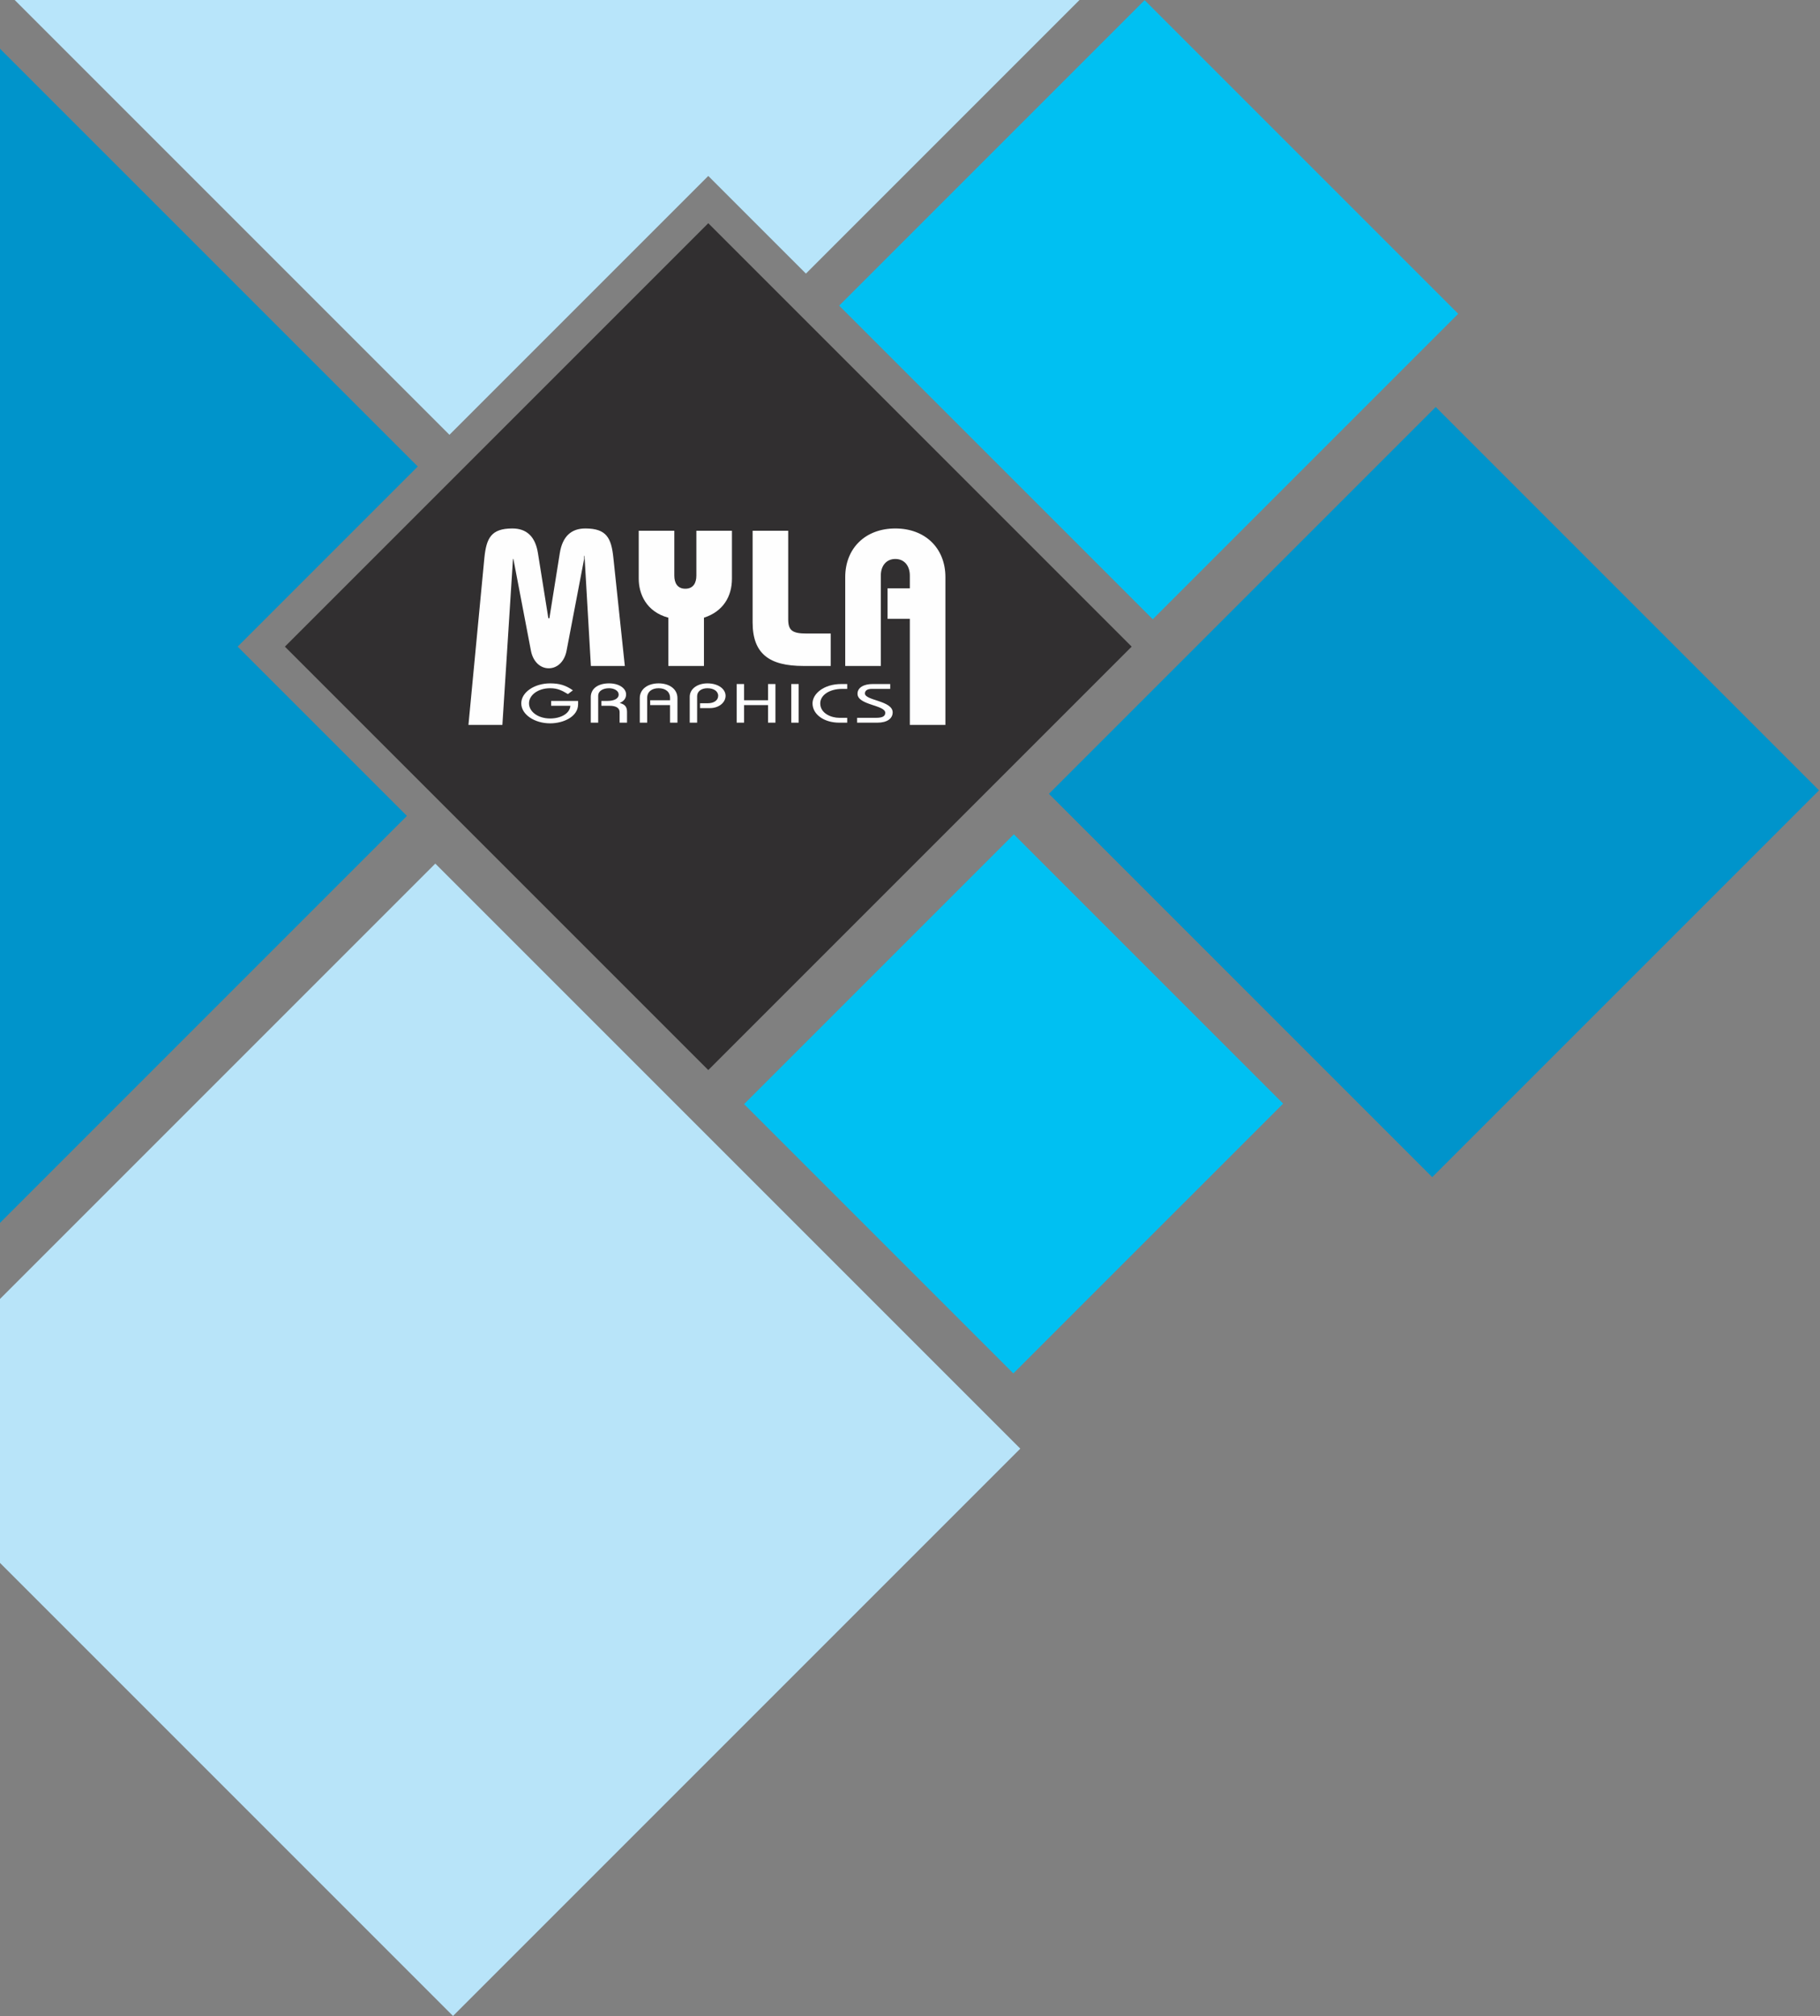 <svg width="446" height="494" viewBox="0 0 446 494" version="1.1" xmlns="http://www.w3.org/2000/svg"><rect x="0" y="0" width="446" height="494" fill="#808080" stroke="none"/><title>Group 2</title><g id="Symbols" stroke="none" stroke-width="1" fill="none" fill-rule="evenodd"><g id="myla-grid-blue"><g id="Group-2"><g id="Page-1"><path id="Fill-1" fill="#0094CB" d="M257.045 194.512l93.928 93.929 94.78-94.78-93.928-93.929z"/><path id="Fill-2" fill="#0094CB" d="M0 299.648l99.717-99.717-41.482-41.482 44.141-44.14L0 11.931z"/><path id="Fill-3" fill="#00C0F2" d="M205.643 74.888l76.85 76.851 74.85-74.85L280.492.038z"/><path id="Fill-4" fill="#00C0F2" d="M182.342 270.548l65.988 65.988 66.11-66.108-65.99-65.988z"/><path id="Fill-5" fill="#B8E5FA" d="M3.596 0L110.14 106.544l63.427-63.428 23.93 23.928L264.54 0z"/><path id="Fill-6" fill="#B8E4F9" d="M0 318.285v64.681l111.012 111.012 139.016-139.014L106.674 211.61z"/><path id="Fill-8" fill="#312F30" d="M173.568 54.696L69.815 158.45l103.753 103.753L277.321 158.45z"/><g id="Group-27" transform="translate(114 128.978)" fill="#FEFEFE"><path d="M25.176 41.095c-1.487-.866-2.472-1.434-4.365-1.434-2.994 0-5.176 1.692-5.176 3.707 0 2.016 2.182 3.708 5.176 3.708 2.569 0 4.829-1.177 4.964-3.112h-4.713v-1.191h6.606v.812c0 3.072-3.631 4.682-6.857 4.682-3.824 0-7.069-2.165-7.069-4.9 0-2.732 3.245-4.896 7.069-4.896 2.26 0 3.786.446 5.582 1.705l-1.217.919z" id="Fill-9"/><path d="M30.771 48.105v-6.252c0-2.125 1.816-3.383 4.481-3.383 2.491 0 4.172 1.232 4.172 2.694 0 .905-.444 1.636-1.565 2.11 1.16.325 1.797.812 1.797 2.191v2.64H37.84v-2.598c0-.934-.773-1.543-2.453-1.543H33.38v-1.19h1.43c1.602 0 2.8-.516 2.8-1.57 0-.934-1.12-1.543-2.357-1.543-1.564 0-2.665.731-2.665 1.826v6.617h-1.816z" id="Fill-11"/><path d="M42.78 48.105v-6.008c0-2.247 1.989-3.627 4.615-3.627 2.627 0 4.616 1.38 4.616 3.627v6.008h-1.815v-4.303H45.33V42.61h4.867v-.596c0-1.489-1.14-2.354-2.8-2.354-1.662 0-2.802.865-2.802 2.353v6.09H42.78z" id="Fill-13"/><path d="M55.02 48.105v-6.333c0-2.044 2.008-3.301 4.325-3.301 2.743 0 4.462 1.434 4.462 3.044 0 1.663-1.66 3.017-3.805 3.017H57.55v-1.19h1.931c1.43 0 2.511-.69 2.511-1.828 0-1.15-1.139-1.853-2.627-1.853-1.448 0-2.53.745-2.53 1.948v6.495H55.02z" id="Fill-15"/><path id="Fill-17" d="M66.525 48.105v-9.472h1.816v3.977h5.871v-3.977h1.816v9.471h-1.816v-4.303h-5.871v4.303z"/><path id="Fill-19" d="M79.904 48.105h1.815v-9.472h-1.815z"/><path d="M93.612 39.823h-1.236c-3.09 0-5.37 1.515-5.37 3.545 0 2.463 2.685 3.545 4.675 3.545h1.93v1.191h-1.93c-3.766 0-6.567-2.03-6.567-4.736 0-2.3 2.684-4.736 7.069-4.736h1.429v1.191z" id="Fill-21"/><path d="M96.04 46.913h4.636c1.602 0 2.259-.405 2.259-1.23 0-1.935-6.8-1.855-6.8-4.669 0-1.543 1.585-2.382 3.71-2.382h4.307v1.192h-4.558c-1.004 0-1.642.393-1.642 1.123 0 1.745 6.799 1.745 6.799 4.627 0 1.516-1.352 2.53-3.747 2.53H96.04v-1.19z" id="Fill-22"/><path d="M.796 48.645L4.7 7.705C5.192 2.877 6.35.514 11.56.514c3.405 0 5.611 1.891 6.266 6.055l2.55 15.948h.254L23.18 6.57c.66-4.164 2.855-6.056 6.27-6.056 5.21 0 6.36 2.364 6.861 7.19l2.807 26.504h-8.316l-1.56-26.975h-.099v.755l-4.309 22.524c-.502 2.56-2.206 4.262-4.358 4.262-2.156 0-3.857-1.703-4.36-4.262L11.808 7.988h-.102L9.113 48.645H.796z" id="Fill-23"/><path d="M49.786 34.208v-11.83c-5.458-1.47-7.263-5.87-7.263-9.563V1.079h8.72v10.98c0 1.8.75 3.219 2.7 3.219 1.954 0 2.707-1.42 2.707-3.22V1.079h8.716v11.737c0 4.359-2.152 8.045-6.859 9.563v11.83h-8.72z" id="Fill-24"/><path d="M89.574 34.208h-6.669c-8.462 0-12.473-3.032-12.473-10.694V1.079h8.72v21.676c0 2.697.951 3.5 4.46 3.5h5.962v7.953z" id="Fill-25"/><path d="M93.128 34.208v-21.77c0-7.097 4.96-11.924 12.274-11.924 7.319 0 12.276 4.827 12.276 11.924v36.207h-8.72V22.657H103.5v-7.475h5.458v-3.123c0-2.46-1.404-4.07-3.556-4.07-2.156 0-3.553 1.61-3.553 4.07v22.149h-8.721z" id="Fill-26"/></g></g></g></g></g></svg>